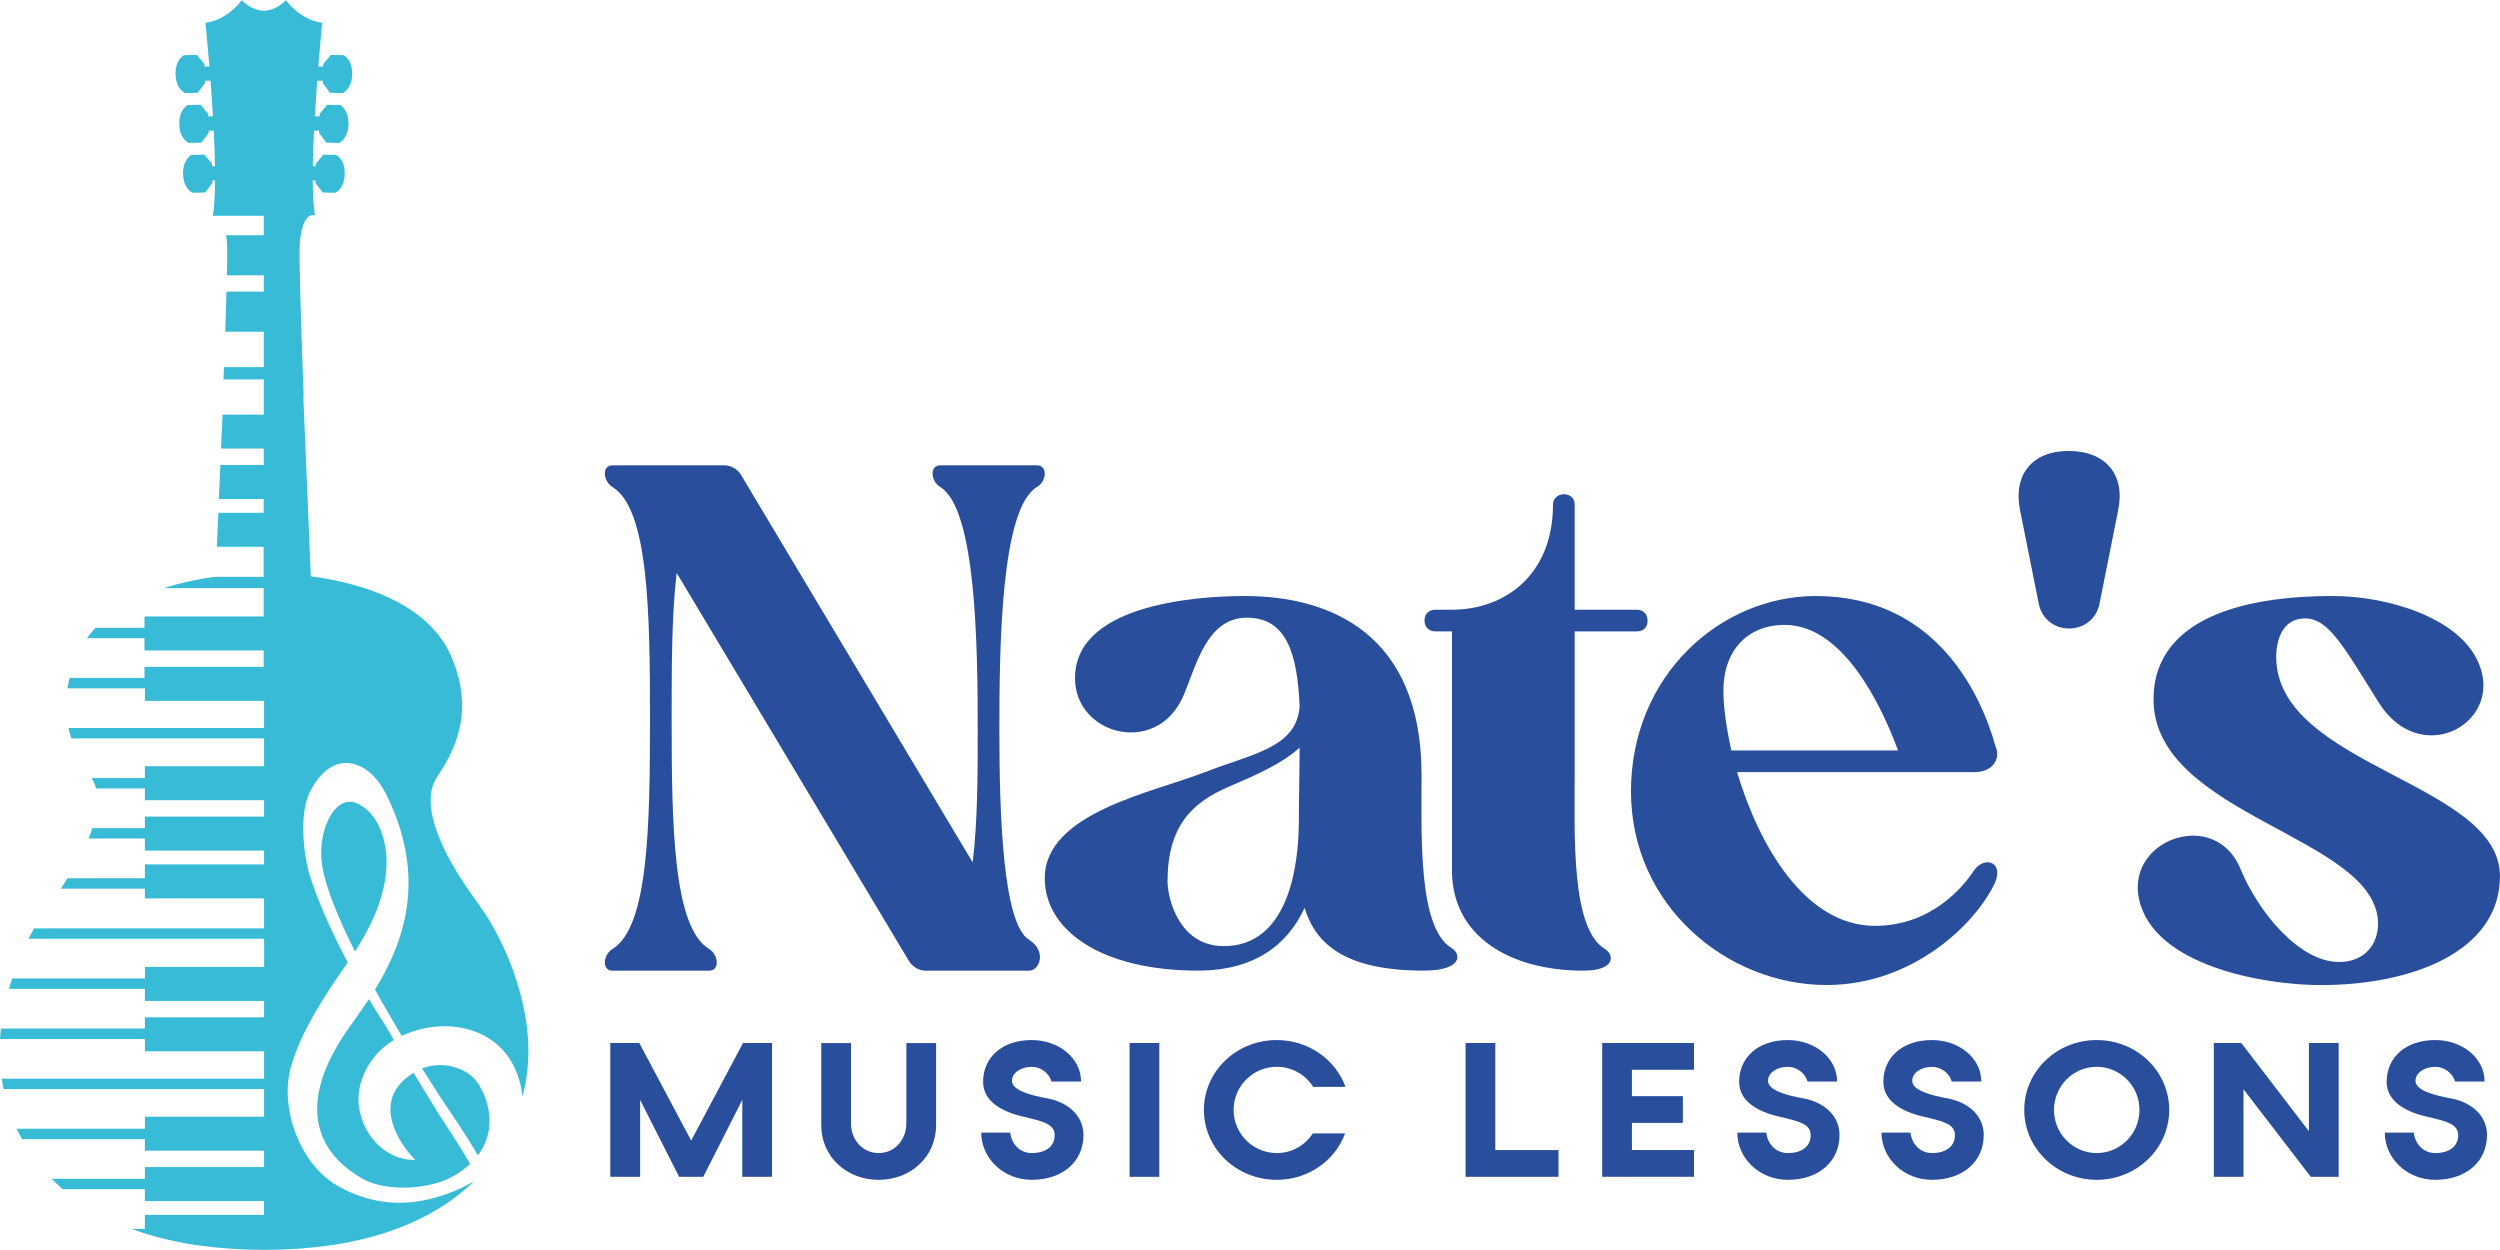 <?xml version="1.0" encoding="UTF-8"?><svg id="Layer_2" xmlns="http://www.w3.org/2000/svg" viewBox="0 0 643.98 321.9"><defs><style>.cls-1{fill:#284e9c;}.cls-2{fill:#37bbd6;}</style></defs><g id="Branding_by_Patrick_Liddell"><g id="Logo_V1_Dark"><g><path class="cls-1" d="M157.76,244.45c9.3-5.58,9.67-31.98,9.67-59.31s-.37-54.11-9.67-59.69c-2.42-1.49-2.79-5.58,0-5.58h28.82c1.67,0,3.35,.93,4.28,2.42l59.69,99.85c1.3-10.6,1.3-23.06,1.3-33.84,0-21.75-.37-57.27-9.67-62.85-2.42-1.49-2.79-5.58,0-5.58h24.92c2.79,0,2.6,4.09,0,5.58-9.3,5.58-9.67,41.09-9.67,62.85s.93,49.64,7.62,53.74c4.65,2.97,2.79,8,0,8h-26.59c-1.67,0-3.35-.93-4.28-2.42l-59.87-100.03c-1.3,10.78-1.3,24.17-1.3,37.56,0,27.33,.37,53.74,9.67,59.31,2.42,1.49,2.79,5.58,0,5.58h-24.92c-2.79,0-2.42-4.09,0-5.58Z"/><path class="cls-1" d="M310.41,198.9c11.71-4.65,23.61-6.14,24.36-16.92-.56-13.57-3.35-22.87-13.57-22.87s-13.02,12.09-16.18,19.71c-2.97,7.07-8.37,9.85-13.76,9.85-7.07,0-13.95-5.21-14.32-13.2-.93-19.52,30.49-21.94,43.69-21.94,21.75,0,45.55,9.48,45.55,46.11,0,15.8-.93,39.42,7.81,44.62,2.42,1.49,2.79,5.76-7.25,5.76-20.27,0-27.89-6.88-30.68-16.18-4.46,9.67-13.02,16.18-27.52,16.18-24.92,0-39.42-10.41-39.42-23.8,0-16.92,28.08-22.13,41.28-27.33Zm-9.67,28.08c0,4.46,2.97,16.73,14.5,16.73,16.36,0,19.34-19.9,19.34-32.54,0-6.51,.19-12.83,.19-18.59-4.65,4.28-11.71,7.25-18.59,10.23-8.92,3.9-15.43,9.85-15.43,24.17Z"/><path class="cls-1" d="M366.94,159.85c0-1.67,1.12-2.79,2.79-2.79h4.28c13.39,0,26.03-8.74,26.03-27.15,0-1.67,1.49-2.6,2.79-2.6,1.49,0,2.79,.93,2.79,2.6v27.15h15.99c1.67,0,2.79,1.12,2.79,2.79,0,1.86-1.12,2.79-2.79,2.79h-15.99v37c0,15.8-.93,39.6,7.81,44.81,2.42,1.49,2.79,5.58-5.58,5.58-18.78,0-33.84-8.74-33.84-25.85v-61.54h-4.28c-1.67,0-2.79-1.12-2.79-2.79Z"/><path class="cls-1" d="M420.12,203.92c0-29.94,23.06-50.39,47.6-50.39,31.42,0,42.77,26.03,46.3,38.67,1.49,3.53-.93,6.69-5.39,6.69h-61.17c5.58,18.78,17.48,39.6,35.51,39.6,14.5,0,22.68-10.04,25.29-13.95,1.12-1.67,2.42-2.42,3.72-2.42,2.05,0,3.35,2.05,1.86,5.39-5.02,10.6-21.2,26.22-43.32,26.22-25.66,0-50.39-20.45-50.39-49.83Zm68.8-10.6c-3.9-10.6-13.76-32.35-29.19-32.35-9.67,0-15.8,6.69-15.8,16.92,0,4.09,.74,9.48,2.05,15.43h42.95Z"/><path class="cls-1" d="M532.8,116.16c9.67,0,14.69,6.14,12.83,15.25l-4.83,24.17c-.74,3.72-3.9,6.32-7.81,6.32s-7.07-2.6-7.81-6.32l-4.83-24.17c-1.86-9.11,3.16-15.25,12.46-15.25Z"/><path class="cls-1" d="M564.96,215.26c4.83,0,9.67,2.6,12.09,8.37,4.46,10.97,15.06,24.17,25.47,24.17,6.69,0,10.04-4.65,10.04-9.85,0-22.5-57.83-27.7-57.83-57.83,0-17.29,16.36-26.59,46.3-26.59,13.57,0,32.35,5.39,37.37,17.11,4.46,10.04-3.16,18.78-12.09,18.78-4.65,0-9.67-2.42-13.39-8.18-9.11-14.5-13.02-21.94-19.15-21.94s-7.44,6.14-7.44,9.85c0,28.26,57.64,32.35,57.64,56.52,0,19.34-22.5,28.08-46.11,28.08-14.87,0-43.14-5.02-46.86-22.13-2.05-9.67,5.95-16.36,13.95-16.36Z"/></g><g><path class="cls-1" d="M157.21,303.14v-34.47h7.47l13.36,25.13,13.36-25.13h7.47v34.47h-7.66v-19.82l-10.05,19.82h-6.22l-10.05-19.82v19.82h-7.66Z"/><path class="cls-1" d="M219.21,268.68v20.68c0,4.21,2.97,7.66,7.13,7.66s7.13-3.45,7.13-7.66v-20.68h7.66v21.16c0,8.04-6.41,14.07-14.79,14.07s-14.79-6.03-14.79-14.07v-21.16h7.66Z"/><path class="cls-1" d="M279.09,292.42c0,6.61-5.17,11.49-13.31,11.49-7.42,0-13.02-5.65-13.02-12.16h7.47c.33,2.97,2.49,5.27,5.55,5.27,3.54,0,5.89-1.67,5.89-4.6s-3.06-3.59-8.14-4.79c-5.6-1.29-10.29-4.02-10.29-8.95,0-6.32,4.88-10.77,12.54-10.77,6.89,0,12.69,4.6,12.69,10.68h-7.61c-.62-2.15-2.73-3.78-5.07-3.78-2.87,0-5.12,1.58-5.12,3.59,0,2.44,4.64,3.73,9.19,4.55,4.69,.86,9.24,4.02,9.24,9.48Z"/><path class="cls-1" d="M298.63,303.14h-7.66v-34.47h7.66v34.47Z"/><path class="cls-1" d="M328.88,303.91c-10.39,0-18.76-8.04-18.76-18s8.38-18,18.76-18c8.19,0,15.17,5.03,17.71,12.06h-8.33c-1.96-3.11-5.41-5.17-9.38-5.17-6.13,0-11.11,4.98-11.11,11.11s4.98,11.11,11.11,11.11c3.93,0,7.32-2.01,9.29-5.07h8.33c-2.58,6.99-9.48,11.97-17.62,11.97Z"/><path class="cls-1" d="M377.52,303.14v-34.47h7.66v27.57h16.28v6.89h-23.93Z"/><path class="cls-1" d="M412.71,303.14v-34.47h23.65v6.89h-15.99v6.8h13.12v6.89h-13.12v6.99h15.99v6.89h-23.65Z"/><path class="cls-1" d="M473.84,292.42c0,6.61-5.17,11.49-13.31,11.49-7.42,0-13.02-5.65-13.02-12.16h7.47c.33,2.97,2.49,5.27,5.55,5.27,3.54,0,5.89-1.67,5.89-4.6s-3.06-3.59-8.14-4.79c-5.6-1.29-10.29-4.02-10.29-8.95,0-6.32,4.88-10.77,12.54-10.77,6.89,0,12.69,4.6,12.69,10.68h-7.61c-.62-2.15-2.73-3.78-5.07-3.78-2.87,0-5.12,1.58-5.12,3.59,0,2.44,4.64,3.73,9.19,4.55,4.69,.86,9.24,4.02,9.24,9.48Z"/><path class="cls-1" d="M510.99,292.42c0,6.61-5.17,11.49-13.31,11.49-7.42,0-13.02-5.65-13.02-12.16h7.47c.33,2.97,2.49,5.27,5.55,5.27,3.54,0,5.89-1.67,5.89-4.6s-3.06-3.59-8.14-4.79c-5.6-1.29-10.29-4.02-10.29-8.95,0-6.32,4.88-10.77,12.54-10.77,6.89,0,12.69,4.6,12.69,10.68h-7.61c-.62-2.15-2.73-3.78-5.07-3.78-2.87,0-5.12,1.58-5.12,3.59,0,2.44,4.64,3.73,9.19,4.55,4.69,.86,9.24,4.02,9.24,9.48Z"/><path class="cls-1" d="M521.43,285.91c0-9.96,8.33-18,18.67-18s18.67,8.04,18.67,18-8.38,18-18.67,18-18.67-8.04-18.67-18Zm18.67-11.11c-6.08,0-11.01,4.98-11.01,11.11s4.93,11.11,11.01,11.11,11.01-4.98,11.01-11.11-4.93-11.11-11.01-11.11Z"/><path class="cls-1" d="M570.26,303.14v-34.47h7.08l17.42,22.74v-22.74h7.66v34.47h-7.18l-17.33-22.55v22.55h-7.66Z"/><path class="cls-1" d="M640.63,292.42c0,6.61-5.17,11.49-13.31,11.49-7.42,0-13.02-5.65-13.02-12.16h7.47c.33,2.97,2.49,5.27,5.55,5.27,3.54,0,5.89-1.67,5.89-4.6s-3.06-3.59-8.14-4.79c-5.6-1.29-10.29-4.02-10.29-8.95,0-6.32,4.88-10.77,12.54-10.77,6.89,0,12.69,4.6,12.69,10.68h-7.61c-.62-2.15-2.73-3.78-5.07-3.78-2.87,0-5.12,1.58-5.12,3.59,0,2.44,4.64,3.73,9.19,4.55,4.69,.86,9.24,4.02,9.24,9.48Z"/></g><g><path class="cls-2" d="M92.05,206.97c-5.86-2.68-10.47,7.28-9.07,15.99,.92,5.75,4.26,13.76,8.46,22.14,4.67-7.28,8.3-15.25,8.13-23.75-.06-3.05-1.18-11.48-7.53-14.38Z"/><path class="cls-2" d="M121.84,277.52c-2.95-2.75-8.24-4.21-13.12-2.28,2.8,4.45,5.02,7.84,6.09,9.45,1.28,1.94,4.73,6.8,8.29,12.92,6.1-8.05,1.44-17.58-1.25-20.09Z"/><path class="cls-2" d="M93.42,303.65c6.02,3.42,17.3,2.85,23.48-.75,1.66-.97,3.04-2.01,4.2-3.09-2.06-3.54-4.59-7.57-7.7-12.24-.44-.67-3.67-5.93-6.87-11.21-11.97,7.28-2.74,19.41,.48,22.44-9.03,.17-15.53-8.94-14.57-17.36,.36-3.17,1.77-6.29,3.68-8.81,1.42-1.86,3.25-3.44,5.34-4.72-.82-1.39-1.41-2.41-1.63-2.83-.24-.48-2.16-3.32-4.81-7.71-3.45,5.25-6.82,9.41-8.41,12.5-1.41,2.73-13.63,22.16,6.82,33.78Z"/><path class="cls-2" d="M123.69,233.46c-11.38-15.17-15.32-26.99-11.12-33.3,2.22-3.32,4.64-7.4,5.79-12.48,1.4-6.15,.61-12.58-2.36-19.11-2.55-5.61-7.31-10.25-14.13-13.78-5.94-3.07-13.48-5.26-21.81-6.32-.21-5.28-.51-12.28-.85-20.38-.34-8.01-.71-16.91-1.08-25.99h.09c-.77-20.86-1.25-37.03-.98-39.78,.43-4.5,1.57-6.1,2.45-6.65,.07-.04,.13-.07,.19-.1,.62-.3,1.11-.14,1.12-.13l.12,.05-.02-.13c-.33-2.07-.51-5.05-.54-8.88l.71,.02v.64s1.81,2.41,1.81,2.41l.02,.03,3.27,.07h.03s2.32-1,2.4-4.82c.08-3.82-2.17-4.91-2.19-4.92l-3.26-.08h-.04s-1.94,2.34-1.94,2.34l-.02,.02v.64s-.78-.02-.78-.02c.04-2.73,.15-5.81,.32-9.17l1.33,.03v.64s1.81,2.41,1.81,2.41l.02,.03,3.27,.07h.03s2.32-1,2.41-4.83c.08-3.83-2.17-4.91-2.19-4.92l-3.26-.08h-.04s-1.94,2.34-1.94,2.34l-.02,.02v.64s-1.22-.03-1.22-.03c.17-2.85,.38-5.94,.62-9.17l1.47,.03v.64s1.81,2.41,1.81,2.41l.02,.03,3.27,.07h.03s2.32-1,2.4-4.83c.08-3.83-2.17-4.91-2.19-4.92l-3.26-.08h-.04s-1.94,2.34-1.94,2.34l-.02,.02v.64s-1.28-.03-1.28-.03c.53-6.45,1.01-11.13,1.01-11.17v-.07s-.07-.01-.07-.01c-5.69-.76-9.18-5.71-9.22-5.76l-.06-.08-.07,.08s-2.28,2.6-5.61,2.66h0c-3.33-.07-5.59-2.64-5.61-2.66l-.07-.08-.06,.08s-3.53,5-9.22,5.76h-.07s0,.08,0,.08c0,.05,.48,4.72,1.01,11.17l-1.26,.03v-.64s-.03-.02-.03-.02l-1.94-2.34h-.04s-3.26,.08-3.26,.08c-.02,0-2.28,1.09-2.19,4.92,.08,3.82,2.38,4.81,2.4,4.82h.03s3.27-.07,3.27-.07l.02-.03,1.83-2.41v-.64s1.46-.03,1.46-.03c.25,3.23,.45,6.31,.62,9.17l-1.21,.03v-.64s-.03-.02-.03-.02l-1.94-2.34h-.04s-3.26,.08-3.26,.08c-.02,0-2.28,1.09-2.19,4.92,.08,3.83,2.38,4.81,2.41,4.82h.03s3.27-.06,3.27-.06l.02-.03,1.83-2.41v-.64s1.32-.03,1.32-.03c.17,3.36,.28,6.44,.32,9.17l-.77,.02v-.64s-.03-.02-.03-.02l-1.94-2.34h-.04s-3.26,.08-3.26,.08c-.02,0-2.28,1.09-2.19,4.92,.08,3.83,2.38,4.81,2.4,4.82h.03s3.27-.06,3.27-.06l.02-.03,1.83-2.41v-.64s.69-.02,.69-.02c-.02,3.83-.2,6.82-.54,8.88-.01,.07-.03,.14-.04,.22,.42,0,.84,0,1.26,0h11.86v5h-9.7c.09,.53,.17,1.11,.23,1.76,.03,.35,.05,.94,.06,1.76,0,.32,0,.67,0,1.05,0,.33,0,.68,0,1.06,0,.33,0,.68-.01,1.05h0c-.02,1.07-.04,2.3-.07,3.66h9.5v4.2h-9.61c-.04,1.32-.08,2.73-.13,4.21h0c-.01,.35-.02,.69-.03,1.05-.01,.35-.02,.7-.03,1.06-.01,.35-.02,.7-.03,1.05-.03,.96-.06,1.95-.1,2.96h9.94v9.11h-10.26c-.01,.35-.03,.7-.04,1.05-.01,.35-.03,.71-.04,1.06-.01,.35-.03,.7-.04,1.05h0s10.38,0,10.38,0v4.4h0v4.67h-10.63c-.04,1.04-.09,2.07-.13,3.1h0c-.01,.3-.02,.59-.04,.89-.01,.3-.03,.6-.04,.9-.01,.3-.02,.59-.04,.89h0c-.02,.38-.03,.76-.05,1.14-.03,.62-.05,1.22-.08,1.83h11v4.23h-11.18c-.04,1.02-.08,2.03-.13,3.02h0c-.01,.3-.02,.59-.04,.89-.01,.3-.03,.6-.04,.9-.01,.3-.02,.59-.04,.89h0c-.04,1.04-.09,2.06-.13,3.06h11.54v3.56h-11.68c-.05,1.23-.1,2.44-.15,3.61h0c-.01,.3-.02,.59-.04,.89-.01,.3-.02,.6-.04,.9-.01,.3-.02,.59-.04,.89h0c-.03,.85-.07,1.67-.1,2.47h12.04v7.75h-12.77s0,0,0,0c-1.79,.25-3.54,.54-5.25,.89-1.61,.33-3.17,.71-4.69,1.12-1.02,.28-2.02,.57-2.99,.89h25.71v7.29h-30.7v2.93h-12.59c-.28,.29-.55,.59-.81,.89-.26,.3-.51,.6-.75,.9-.23,.29-.46,.59-.67,.89h14.82v3.15h30.7v4.23h-30.7v2.85H17.92c-.07,.3-.14,.59-.21,.89-.07,.3-.13,.6-.18,.9-.06,.3-.11,.59-.16,.89h0s19.96,0,19.96,0v3.23h30.7v6.99H17.64c.01,.06,.02,.13,.04,.19,.05,.24,.12,.46,.18,.7,.08,.3,.15,.61,.24,.9,.09,.3,.18,.59,.28,.89h49.64v7.16h-30.7v3.06h-13.71c.18,.29,.34,.58,.49,.89,.14,.29,.26,.59,.37,.9,.1,.29,.19,.58,.27,.89h12.58v3.01h30.7v4.23h-30.7v2.98h-13.51c-.1,.29-.2,.59-.31,.89-.11,.3-.22,.6-.33,.9-.11,.29-.23,.59-.35,.89h14.5v3.1h30.7v3.56h-30.7v3.57H17.39c-.19,.29-.38,.59-.57,.89-.19,.3-.39,.6-.59,.9-.2,.29-.4,.59-.6,.89h0s21.69,0,21.69,0v2.51h30.7v7.71H8.76c-.16,.29-.32,.59-.48,.89-.16,.3-.32,.59-.47,.9-.15,.29-.3,.59-.45,.89h0s60.68,0,60.68,0v7.25h-30.7v2.97H3.13s0,0,0,0c-.1,.29-.19,.59-.29,.89-.09,.3-.19,.6-.28,.9-.09,.29-.17,.59-.26,.89h0s35.02,0,35.02,0v3.11h30.7v4.23h-30.7v2.89H.24c-.03,.3-.06,.59-.09,.89-.03,.3-.06,.6-.08,.9-.02,.3-.04,.59-.06,.89H0s37.33,0,37.33,0v3.19h30.7v7.03H.45c.04,.3,.1,.59,.15,.89,.05,.3,.09,.6,.15,.9,.06,.3,.13,.59,.19,.89h0s67.09,0,67.09,0v7.12h-30.7v3.1H4.32s0,0,0,0c.14,.3,.29,.59,.43,.89,.15,.3,.29,.6,.44,.9,.16,.3,.33,.59,.49,.89t0,0h31.64v2.97h30.7v4.23h-30.7v3.02H13.31s0,0,0,0c.29,.3,.58,.6,.88,.89,.32,.31,.65,.6,.98,.9,.27,.25,.53,.5,.81,.74,.06,.05,.12,.09,.17,.14,0,0,0,0,0,0h21.16v3.06h30.7v3.56h-30.7v3.61h-3.45c.97,.36,1.95,.7,2.95,1.03,.16,.05,.33,.1,.5,.15,1.77,.56,3.61,1.06,5.49,1.5,3.03,.72,6.19,1.3,9.5,1.73,2.45,.32,4.97,.57,7.56,.73,2.65,.17,5.36,.26,8.15,.26,11.7,0,22.19-1.47,31.19-4.38,8.18-2.64,15.19-6.47,20.84-11.39,.71-.62,1.39-1.25,2.05-1.9-4.66,2.77-9.99,4.56-14.95,5.26-9.86,1.39-17.62-2.48-20.83-4.48-9.42-5.87-14.13-19.82-11.46-29.85,2.44-9.18,8.82-18.83,14.34-26.74,.13-.19,.26-.38,.38-.56-3.34-6.27-6.86-13.71-9.46-21.38-1.91-5.62-3.11-16.35-.48-22.08,2.14-4.65,6.47-9.69,12.56-7.31,3.43,1.34,5.8,4.5,7.32,7.55,10.76,21.66,4.35,38.38-2.92,50.23,2.3,4.14,4.66,8.19,6.9,11.93,10.34-4.96,25.19-2.94,29.83,10.04,.69,1.94,1.11,3.8,1.31,5.58,.79-3.13,1.28-6.37,1.43-9.68,.74-15.69-7.02-32.08-12.41-39.27Z"/></g></g></g></svg>